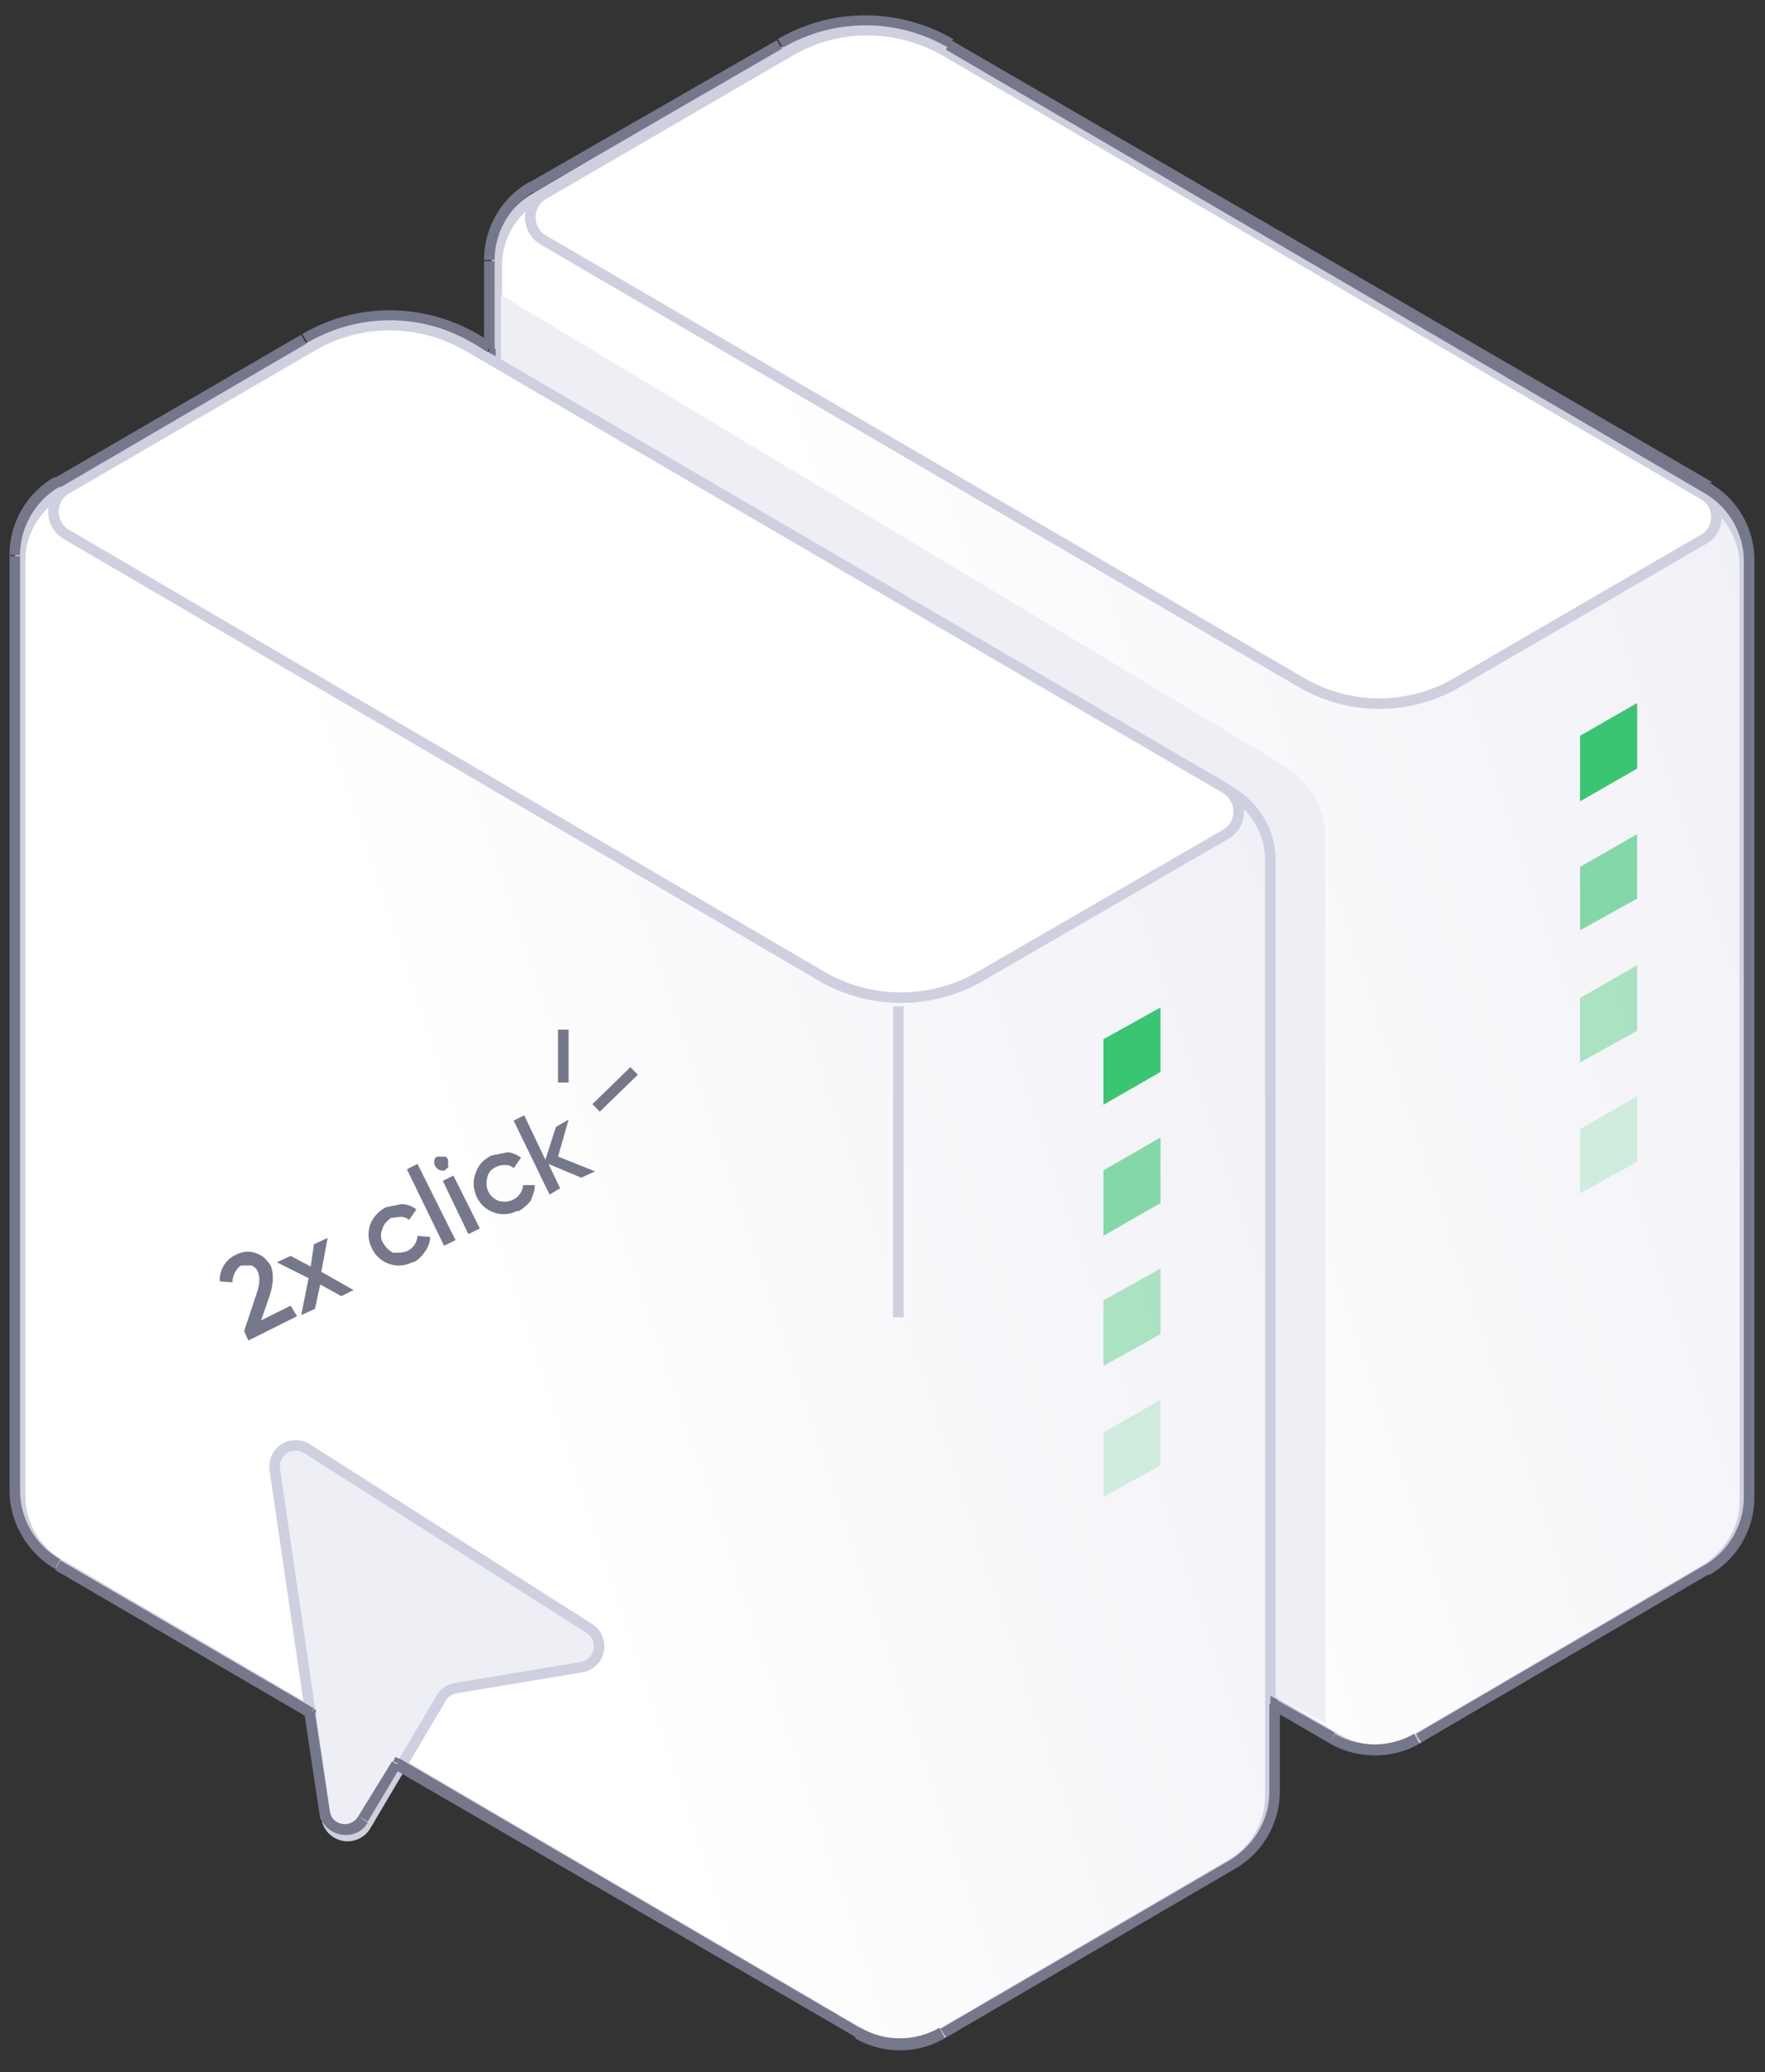<svg xmlns="http://www.w3.org/2000/svg" fill="none" viewBox="0 0 167 196">
  <rect x="0" y="0" width="167" height="196" fill="#333333" stroke="none"/>
  <path fill="url(#a)" stroke="#CED0E0" d="m89.6 5.1 71.8 42a7.5 7.5 0 0 1 3.7 6.4V142c0 2.6-1.5 5.1-3.8 6.5l-27.3 16a7.5 7.5 0 0 1-7.5 0l-75.8-44.3a7.5 7.5 0 0 1-3.7-6.5V25.1c0-2.6 1.4-5.1 3.7-6.4L74 5a15.5 15.5 0 0 1 15.6 0Z"/>
  <path fill="#EEEFF5" d="m47.4 27.9 74.2 44.6a8 8 0 0 1 3.8 6.9V163l-78-41.7V27.9Z"/>
  <path fill="url(#b)" stroke="#CED0E0" d="m44.7 33 71.7 41.9a7.5 7.5 0 0 1 3.8 6.5v88.5c0 2.7-1.5 5.2-3.8 6.5l-27.4 16a7.5 7.5 0 0 1-7.5 0L5.7 148a7.5 7.5 0 0 1-3.8-6.5V53c0-2.7 1.5-5.1 3.8-6.5L29 33a15.5 15.5 0 0 1 15.6 0Z"/>
  <path fill="#fff" stroke="#CED0E0" d="M44.2 32.7 116 74.6c1.6 1 1.6 3.4 0 4.3L92.5 92.5a15 15 0 0 1-14.5 0l-71.8-42a2.5 2.5 0 0 1 0-4.2l23.4-13.6c4.5-2.6 10-2.6 14.6 0ZM89.4 4.8l71.8 42c1.6.9 1.6 3.3 0 4.2l-23.4 13.6a14.6 14.6 0 0 1-14.6 0L51.4 22.7a2.5 2.5 0 0 1 0-4.3L74.8 4.8c4.5-2.6 10-2.6 14.6 0Z"/>
  <path stroke="#CED0E0" d="M85 95.2v29.4"/>
  <path fill="#3AC572" d="m104.4 98.3 5.4-3v6.1l-5.4 3.1z"/>
  <path fill="#3AC572" d="m104.4 110.7 5.4-3.1v6.2l-5.4 3.1z" opacity=".6"/>
  <path fill="#3AC572" d="m104.4 123 5.4-3v6.2l-5.4 3z" opacity=".4"/>
  <path fill="#3AC572" d="m104.4 135.5 5.4-3.1v6.2l-5.4 3z" opacity=".2"/>
  <path fill="#3AC572" d="m149.5 69.6 5.4-3.1v6.2l-5.4 3.1z"/>
  <path fill="#3AC572" d="m149.5 82 5.4-3.1V85l-5.4 3z" opacity=".6"/>
  <path fill="#3AC572" d="m149.5 94.4 5.4-3.1v6.2l-5.4 3z" opacity=".4"/>
  <path fill="#3AC572" d="m149.5 106.8 5.4-3.1v6.2l-5.4 3z" opacity=".2"/>
  <path fill="#75778A" d="m56.3 110.8-1.3.6-3.1-1.3 1.1 2.3-1 .6-3.4-7 1-.5 2 4.2 1-3.1 1.2-.7-1 3.5 3.5 1.4Zm-7.3 3.7a2.8 2.8 0 0 1-3.9-1.3c-.3-.7-.4-1.5-.1-2.2.2-.7.7-1.3 1.5-1.7l1.5-.3c.5 0 1 .3 1.3.5l-.7 1a1 1 0 0 0-.7-.3c-.3 0-.6 0-1 .2s-.7.5-.8 1c-.1.4-.1.9.1 1.3s.5.7 1 .9c.4.1.9.1 1.3-.1a1.7 1.7 0 0 0 1-1.4h1.1c0 .6-.2 1-.4 1.5a4 4 0 0 1-1.2 1Zm-6.5-4.2-.4.4a.8.8 0 0 1-1-.9c0-.2.1-.3.3-.4h.6c.2 0 .3.1.4.3v.6Zm1.8 6.4-2.4-5 1-.5 2.5 5-1 .5Zm-2.3 1.1-3.5-7.2 1-.5 3.6 7.2-1 .5Zm-3 1.6a2.8 2.8 0 0 1-3.8-1.3c-.4-.8-.4-1.5-.2-2.2.3-.8.8-1.3 1.5-1.7l1.5-.3c.5 0 1 .2 1.4.5l-.7 1c-.2-.2-.5-.3-.8-.3l-.9.1c-.4.3-.7.6-.8 1-.2.5-.2.9 0 1.3.3.5.6.8 1 1 .5 0 1 0 1.4-.2a1.7 1.7 0 0 0 .9-1.4l1.2.1c0 .5-.2 1-.5 1.4-.3.4-.6.8-1.1 1Zm-5.5 2.6-1.2.6-2-1.1-.5 2.3-1.3.6.7-3.5-3-1.5 1.3-.6 1.9 1 .3-2.1 1.3-.6-.6 3.2 3 1.7Zm-10 4.8-.4-.9 1.2-3.6c.3-.9.3-1.5.1-2-.1-.3-.4-.5-.6-.6h-1a2 2 0 0 0-.8 1.6l-1.2-.1a2.6 2.6 0 0 1 1.5-2.5c.6-.3 1.2-.4 1.8-.2.7.2 1.1.6 1.5 1.2.3.7.3 1.7-.1 2.9l-.8 2.3 2.8-1.4.6 1-4.6 2.3Z"/>
  <path stroke="#75778A" d="M53.3 102.4v-5m3.1 7.4 3.6-3.5"/>
  <path fill="#EEEFF5" stroke="#CED0E0" d="M30.8 171.8 26 139a2 2 0 0 1 3-2l26.7 17a2 2 0 0 1-.7 3.7l-12 2a2 2 0 0 0-1.3 1l-7.1 12a2 2 0 0 1-3.7-.8Z"/>
  <path fill="#75778A" d="m89.8 4.2.3-.4-.3.4Zm-16 0 .2.4-.3-.4Zm87.8 42 .3-.5-.3.4Zm0 102.3.2.5-.2-.5Zm-27.4 16-.3-.5.3.4Zm-8 0 .2-.5-.3.4Zm-5.5-3.3.2-.4-.7-.4v.8h.5Zm-4 15.2.2.4-.2-.4Zm-27.4 15.9-.3-.4.3.4Zm-8 0 .2-.4-.3.4Zm-43.7-25.5.3-.4-.5-.2-.2.4.4.2Zm-3.1 5.3.4.2-.4-.2Zm-3.7-.8h.5-.5Zm-1.4-9.2.5-.1v-.3h-.2l-.3.4Zm-24-14-.2.4.2-.4Zm0-102.5-.2-.4.2.4Zm23.4-13.5-.2-.4.2.4ZM45 32l-.2.4.2-.4Zm1.4.9-.2.4.7.4V33h-.5Zm4-15.2.3.4-.3-.4Zm39.8-14c-5.2-3-11.5-3-16.6 0l.5.8a15.5 15.5 0 0 1 15.6 0l.5-.8ZM162 45.6 90 3.8l-.5.9 71.7 41.9.6-.9Zm4 7.4c0-3-1.6-5.8-4.2-7.3l-.6.9A7.5 7.5 0 0 1 165 53h1Zm0 88.6V53h-1v88.6h1Zm-4.3 7.4a8.5 8.5 0 0 0 4.3-7.4h-1c0 2.7-1.5 5.2-3.8 6.5l.5.9Zm-27.4 15.9 27.4-16-.5-.8L134 164l.5.9Zm-8.5 0a8.5 8.5 0 0 0 8.5 0l-.5-.9a7.5 7.5 0 0 1-7.5 0l-.5.9Zm-5.5-3.2 5.5 3.2.5-1-5.5-3.1-.5.9Zm.8 7.8v-8.3h-1v8.3h1Zm-4.3 7.3a8.5 8.5 0 0 0 4.3-7.3h-1c0 2.7-1.5 5.1-3.8 6.5l.5.8Zm-27.4 16 27.4-16-.5-.8L89 191.9l.5.8Zm-8.5 0a8.5 8.5 0 0 0 8.5 0l-.5-1a7.5 7.5 0 0 1-7.5 0l-.5 1Zm-43.7-25.5L81 192.7l.5-.8-43.6-25.5-.6.9Zm-.1-.7-3.2 5.2.9.5 3.1-5.2-.8-.5Zm-3.2 5.2c-.7 1.2-2.5.9-2.7-.5l-1 .1c.3 2.3 3.4 3 4.6 1l-.9-.6Zm-2.7-.5-1.4-9.3-1 .1 1.4 9.3 1-.1Zm-26-22.8 24 14 .5-.9-24-14-.5.9ZM.9 141c0 3 1.7 5.9 4.3 7.4l.5-.9a7.5 7.5 0 0 1-3.8-6.5H1Zm0-88.5V141h1V52.6H1Zm4.3-7.4a8.5 8.5 0 0 0-4.3 7.4h1c0-2.7 1.5-5.2 3.8-6.5l-.5-.9Zm23.4-13.5L5.2 45.2l.5.9L29 32.5l-.5-.8Zm16.6 0c-5.2-3-11.5-3-16.6 0l.5.8a15.5 15.5 0 0 1 15.6 0l.5-.8Zm1.4.8-1.4-.8-.5.8 1.4.9.5-.9Zm-.8-7.8V33h1v-8.3h-1Zm4.3-7.4a8.5 8.5 0 0 0-4.3 7.4h1c0-2.7 1.5-5.2 3.8-6.5l-.5-.9ZM73.5 3.8 50 17.3l.5.9L74 4.6l-.5-.8Z"/>
  <defs>
    <linearGradient id="a" x1="151.3" x2="8.5" y1="-9.1" y2="38.5" gradientUnits="userSpaceOnUse">
      <stop stop-color="#EFEFF6"/>
      <stop offset=".6" stop-color="#fff"/>
    </linearGradient>
    <linearGradient id="b" x1="106.3" x2="-36.4" y1="18.8" y2="66.4" gradientUnits="userSpaceOnUse">
      <stop stop-color="#EFEFF6"/>
      <stop offset=".6" stop-color="#fff"/>
    </linearGradient>
  </defs>
</svg>
